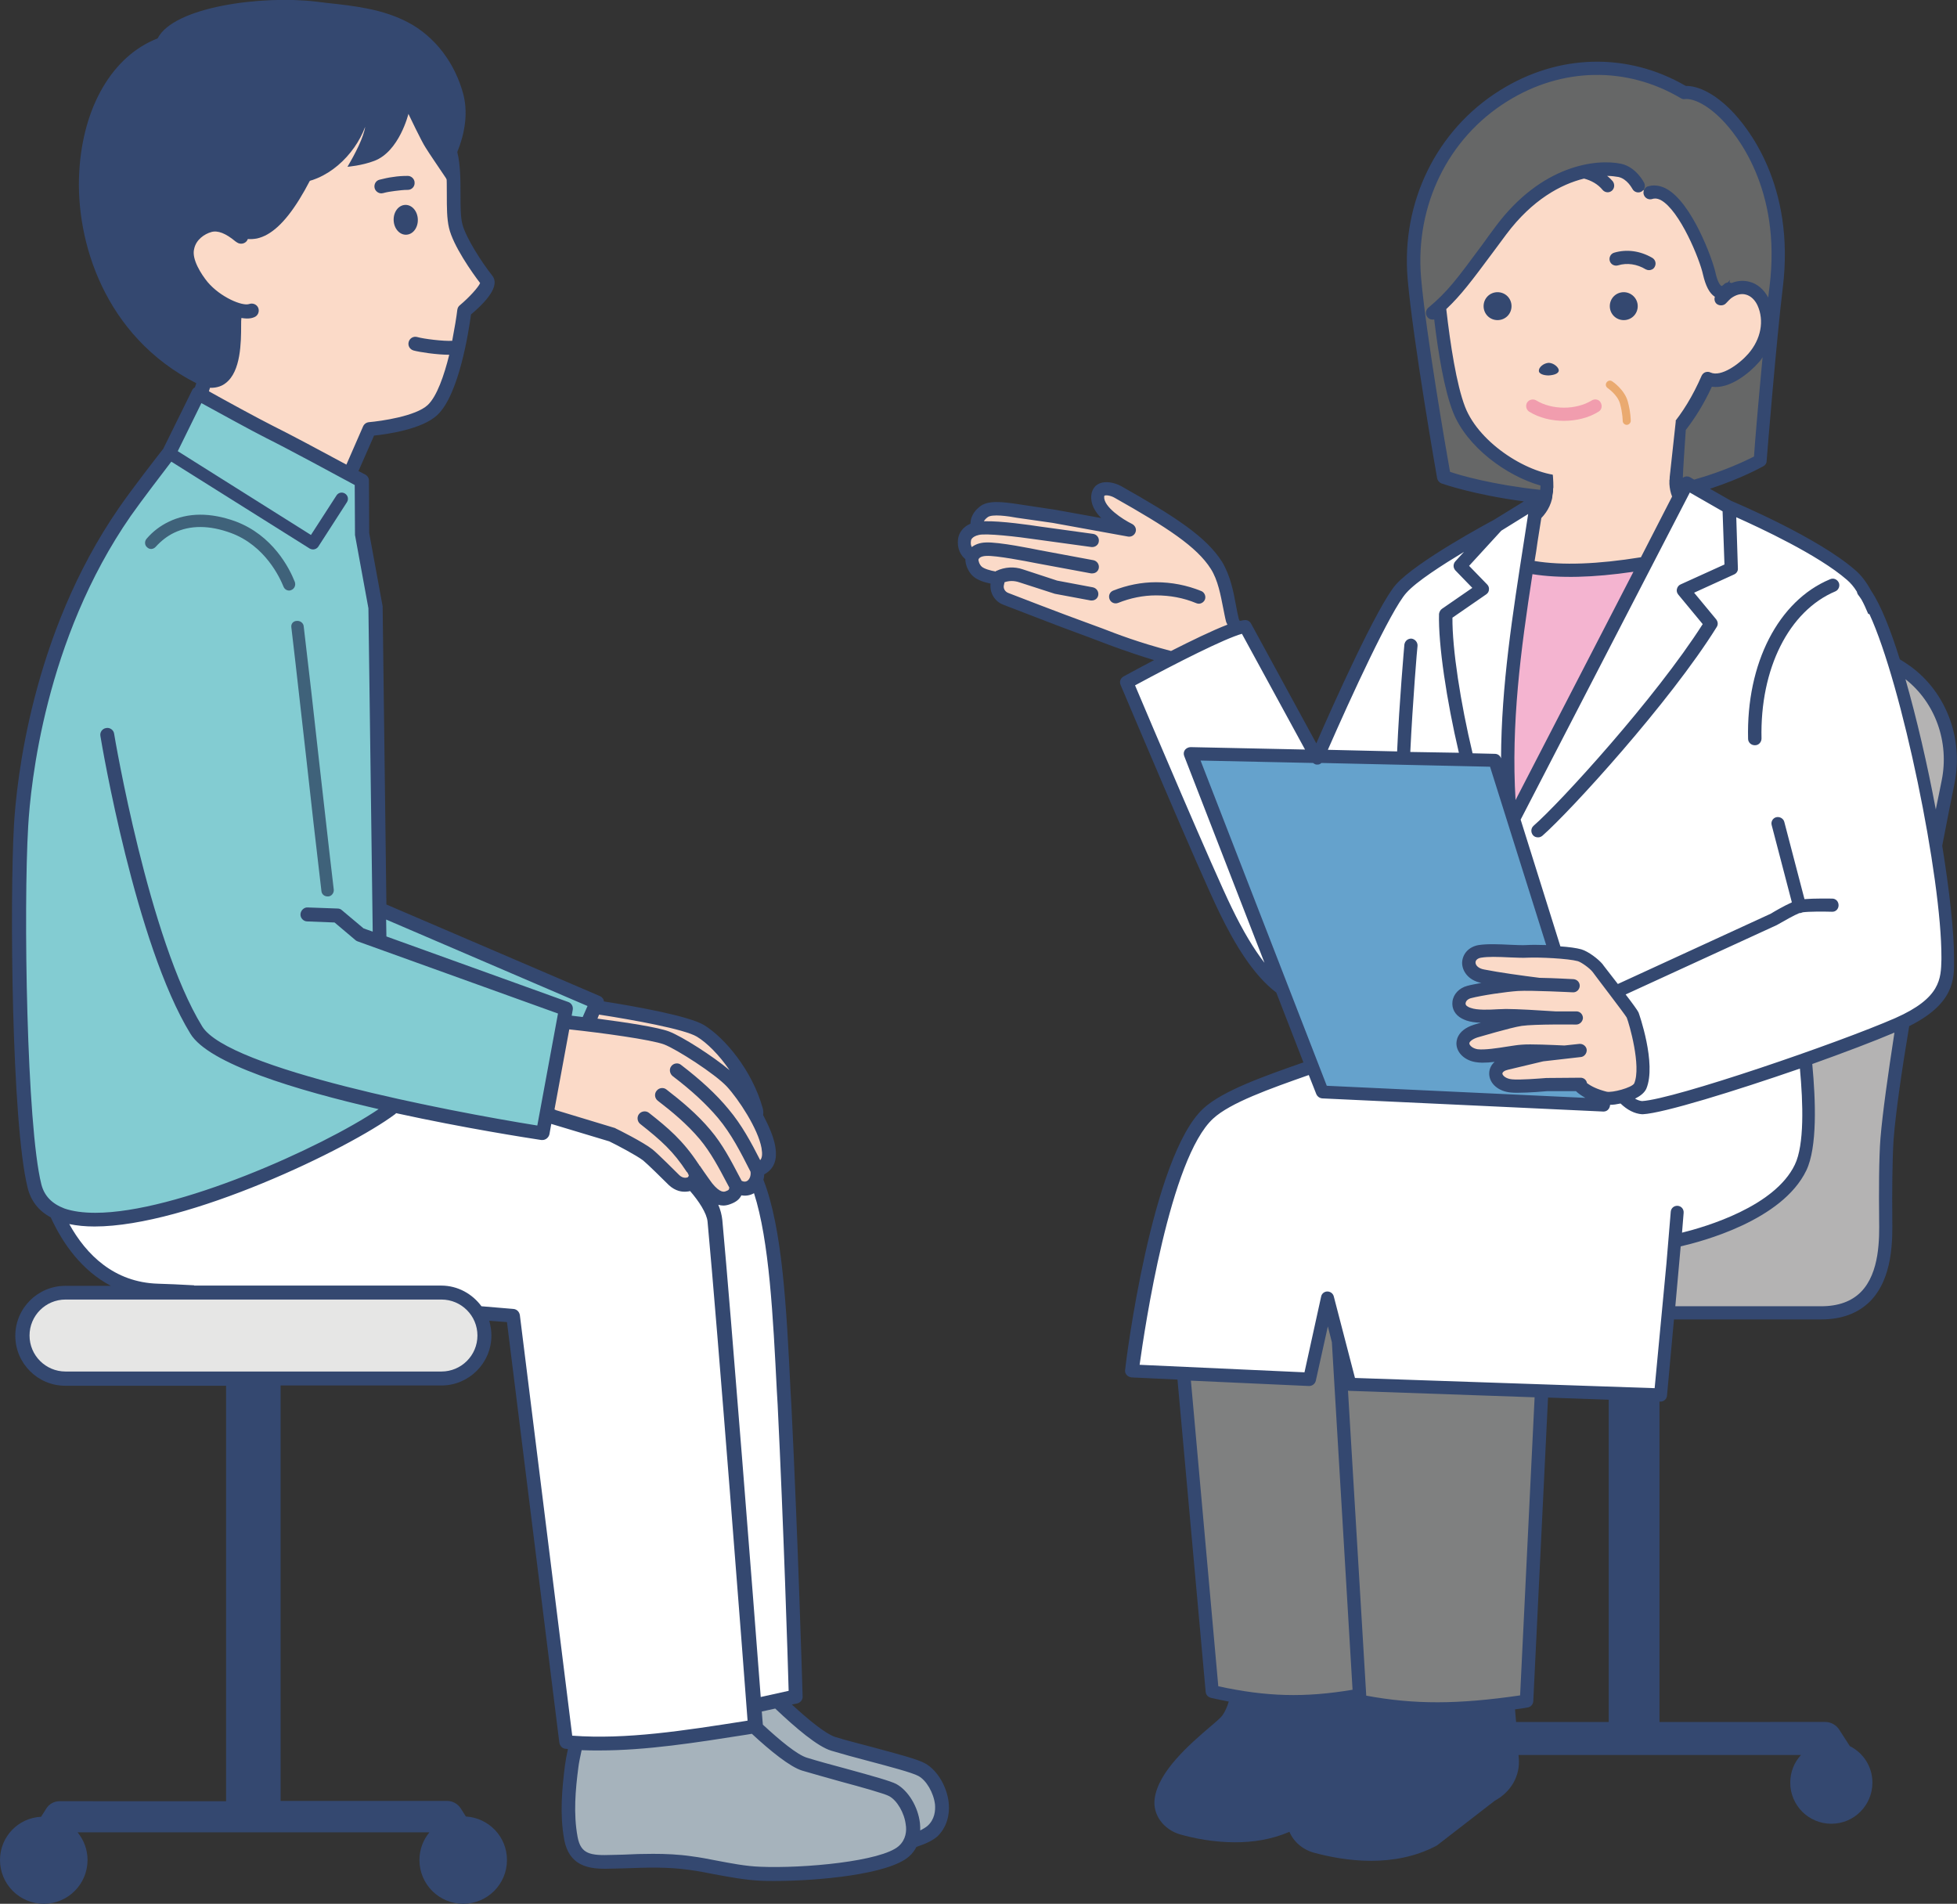 <?xml version="1.0" encoding="utf-8"?>
<!-- Generator: Adobe Illustrator 27.0.1, SVG Export Plug-In . SVG Version: 6.00 Build 0)  -->
<svg version="1.1" id="_x31_" xmlns="http://www.w3.org/2000/svg" xmlns:xlink="http://www.w3.org/1999/xlink" x="0px" y="0px"
	 viewBox="0 0 72.88 70.89" style="enable-background:new 0 0 72.88 70.89;" xml:space="preserve">
<rect x="0" y="0" width="72.88" height="70.89" fill="#333333" stroke="none"/>
<style type="text/css">
	.st0{fill:#A6B3BC;}
	.st1{fill:#FFFFFF;}
	.st2{fill:#83CCD2;}
	.st3{fill:#344870;}
	.st4{fill:#FBDAC8;}
	.st5{fill:#E6E6E5;}
	.st6{fill:#3F627A;}
	.st7{fill-rule:evenodd;clip-rule:evenodd;fill:#344870;}
	.st8{fill:#B4B3B3;}
	.st9{fill:#7F8080;}
	.st10{fill:#F4B4D0;}
	.st11{fill:#65A2CC;}
	.st12{fill:#666767;}
	.st13{fill:#F19DAE;}
	.st14{fill:#EAAA70;}
</style>
<g>
	<g>
		<g>
			<g>
				<g>
					<path class="st0" d="M34.32,65.89c-0.43-0.23-2.25-0.64-3.29-0.96c-0.48-0.15-1.32-0.88-2.08-1.61l-0.86,0.19
						c0.04,0.49,0.06,0.77,0.06,0.77c-0.01,0-0.03,0-0.04,0.01c-0.23,0.04-0.46,0.07-0.68,0.11c-0.02,0-0.04,0.01-0.07,0.01
						c-0.23,0.04-0.47,0.07-0.7,0.11c-0.02,0-0.03,0.01-0.05,0.01c-0.72,0.11-1.43,0.21-2.14,0.28c0,0-0.01,0-0.01,0
						c-0.71,0.07-1.41,0.12-2.09,0.12l0,0c-0.3,0-0.6-0.01-0.9-0.02c-0.08,0.33-0.15,0.65-0.18,0.87c-0.11,0.88-0.19,1.79-0.03,2.68
						c0.16,0.9,0.81,0.9,1.55,0.88c0.97-0.03,1.92-0.09,2.9,0.05c0.86,0.12,1.71,0.35,2.58,0.39c1.58,0.07,4.62-0.18,5.36-0.83
						c0.12-0.11,0.21-0.24,0.27-0.38c0.35-0.11,0.63-0.23,0.8-0.38C35.45,67.53,34.94,66.23,34.32,65.89z"/>
					<path class="st1" d="M28.15,64.28c0,0-0.02-0.28-0.06-0.77l0.86-0.19l0.68-0.15c0,0-0.17-5.79-0.42-10.88
						c-0.22-4.38-0.36-8.72-2.08-9.73c-1.14-0.67-4.92-0.87-4.92-0.87s-5.74-1.17-7.39-1.47c0.06,0.45,0.02,0.85-0.25,1.06
						c-2.18,1.64-9.89,5.13-12.48,3.86c0.63,1.42,1.82,2.86,3.8,2.92C8.96,48.16,19.11,49,19.11,49l1.98,15.87
						c0.13,0.01,0.25,0.02,0.38,0.03c0.3,0.02,0.6,0.02,0.9,0.02c1.83,0,3.75-0.32,5.74-0.64C28.12,64.28,28.13,64.28,28.15,64.28z"
						/>
					<g>
						<path class="st2" d="M14.12,33.84l-0.15-11.23l-0.5-2.75l-0.01-1.97c0,0-0.18-0.1-0.46-0.25c-0.79-0.42-2.37-1.27-2.97-1.57
							c-0.6-0.3-2.23-1.2-2.59-1.39c-0.04-0.02-0.07-0.04-0.07-0.04l-1.08,2.19c0,0-1.15,1.47-1.66,2.21
							c-2.61,3.77-3.68,8.46-3.86,11.69c-0.17,2.99-0.07,11.13,0.5,13.42c0.11,0.46,0.4,0.77,0.8,0.97
							c2.6,1.27,10.3-2.22,12.48-3.86c0.05-0.04,0.09-0.08,0.12-0.13c2.9,0.64,5.53,1.03,5.53,1.03l0.13-0.73l0.29-1.58l0.41,0.1
							l0.42-0.96l0.67-1.53l0.08-0.17L14.12,33.84z"/>
						<path class="st3" d="M3.55,45.43c-0.56,0-1.07-0.08-1.47-0.27c-0.43-0.21-0.7-0.54-0.82-0.99c-0.57-2.26-0.68-10.28-0.5-13.43
							c0.09-1.56,0.63-7.02,3.87-11.7c0.51-0.73,1.65-2.2,1.66-2.21l1.08-2.19c0-0.01,0.01-0.01,0.01-0.01c0.01,0,0.01,0,0.02,0
							c0,0,0.03,0.01,0.07,0.04c0.2,0.11,1.95,1.08,2.59,1.39c0.62,0.31,2.28,1.2,2.97,1.57c0.28,0.15,0.46,0.25,0.46,0.25
							c0.01,0,0.01,0.01,0.01,0.02l0.01,1.97l0.5,2.74l0.15,11.22l8.09,3.47c0.01,0,0.01,0.01,0.01,0.01s0,0.01,0,0.02l-1.17,2.66
							c0,0.01-0.02,0.02-0.03,0.01l-0.38-0.09l-0.42,2.28c0,0.01-0.01,0.02-0.02,0.02c0,0,0,0,0,0c-0.03,0-2.66-0.4-5.52-1.03
							c-0.04,0.05-0.07,0.09-0.11,0.12c-1.03,0.78-3.46,2.07-6.09,3.03C7.21,44.79,5.15,45.43,3.55,45.43z M7.4,14.69l-1.07,2.17
							c-0.01,0.02-1.16,1.48-1.66,2.22C1.44,23.74,0.9,29.19,0.81,30.75c-0.18,3.14-0.06,11.16,0.5,13.41
							c0.11,0.43,0.37,0.75,0.79,0.96c2.52,1.23,10.13-2.11,12.46-3.86c0.04-0.03,0.08-0.07,0.11-0.12
							c0.01-0.01,0.01-0.01,0.02-0.01c2.72,0.6,5.24,0.99,5.51,1.03l0.42-2.28c0-0.01,0-0.01,0.01-0.02c0.01,0,0.01-0.01,0.02,0
							l0.39,0.09l1.15-2.61l-8.08-3.47c-0.01,0-0.01-0.01-0.01-0.02l-0.15-11.23l-0.5-2.75l-0.01-1.96
							c-0.04-0.02-0.21-0.11-0.44-0.24c-0.69-0.37-2.35-1.26-2.97-1.57c-0.63-0.31-2.39-1.28-2.59-1.39
							C7.42,14.7,7.41,14.69,7.4,14.69z"/>
					</g>
					<path class="st4" d="M28.62,42.71c-0.06-0.35-0.25-0.77-0.47-1.17c0.03-0.06,0.03-0.14,0-0.24c-0.37-1.31-1.32-2.48-2.07-2.93
						c-0.57-0.34-2.79-0.71-3.93-0.89l-0.29,0.66c-0.32-0.04-0.62-0.07-0.87-0.1l-0.63,3.41c0.08,0.05,0.17,0.09,0.26,0.13
						l2.19,0.66c0,0,1,0.5,1.32,0.75c0.21,0.16,0.98,0.94,0.98,0.94c0.35,0.33,0.68,0.1,0.68,0.1c0.1-0.14,0.18-0.24,0.05-0.47
						c0.18,0.27,0.46,0.65,0.46,0.65c0.2,0.25,0.48,0.5,0.8,0.39c0.25-0.09,0.29-0.18,0.32-0.44c0.5,0.3,0.86-0.16,0.78-0.61
						C28.61,43.41,28.69,43.13,28.62,42.71z"/>
				</g>
				<g>
					<path class="st3" d="M8.72,11.76c0.21-1.04-0.24-3.53-0.25-3.53c1.49,1.5,2.9-1.27,4.18-4.82c1.06-0.67,3.43,0.28,4.07,2.17
						c0.01,0.02,0.01,0.05,0.02,0.07C16.97,5.13,17.19,4.36,17,3.6c-0.28-1.06-0.96-2.02-1.94-2.53c-1.01-0.53-2.22-0.61-3.33-0.74
						c-2.09-0.25-5.3,0.25-5.66,1.32C2.18,3,1.81,11.37,7.62,14.14C8.92,14.47,8.66,12.08,8.72,11.76z"/>
					<path class="st4" d="M18.12,10.42c-0.35-0.45-1.01-1.43-1.16-2C16.79,7.74,17,6.49,16.75,5.65c-0.01-0.02-0.01-0.05-0.02-0.07
						c-0.65-1.89-3.02-2.83-4.07-2.17c-1.28,3.55-2.69,6.32-4.18,4.82c0,0,0.02,0.1,0.05,0.27C8.31,8.39,8.05,8.31,7.8,8.39
						C7.43,8.5,7.07,8.79,6.96,9.2c-0.14,0.54,0.36,1.23,0.55,1.46c0.33,0.39,0.82,0.71,1.24,0.85c-0.01,0.09-0.02,0.17-0.03,0.25
						c-0.06,0.32,0.2,2.71-1.1,2.38l-0.17,0.55c0.35,0.2,1.99,1.1,2.59,1.39c0.6,0.3,2.18,1.15,2.97,1.57l0.73-1.68
						c0,0,1.73-0.14,2.35-0.71c0.84-0.77,1.19-3.69,1.19-3.69S18.34,10.7,18.12,10.42z"/>
				</g>
				<path class="st5" d="M16.44,51.33h-14c-0.88,0-1.6-0.72-1.6-1.6l0,0c0-0.88,0.72-1.6,1.6-1.6h14c0.88,0,1.6,0.72,1.6,1.6l0,0
					C18.04,50.61,17.32,51.33,16.44,51.33z"/>
				<g>
					<path class="st3" d="M35.33,67.12c-0.07-0.61-0.43-1.21-0.88-1.46c-0.29-0.16-1.06-0.36-1.95-0.6c-0.49-0.13-1-0.26-1.39-0.38
						c-0.35-0.11-0.98-0.62-1.62-1.21l0.2-0.04c0.12-0.03,0.21-0.14,0.2-0.26c0-0.06-0.17-5.85-0.42-10.88l-0.03-0.51
						c-0.15-3.08-0.3-6.03-1.01-7.85c0.02-0.07,0.03-0.13,0.03-0.2c0.54-0.29,0.44-0.85,0.41-1.05c-0.06-0.35-0.24-0.76-0.45-1.16
						c0.01-0.08,0.01-0.17-0.02-0.27c-0.39-1.39-1.4-2.6-2.18-3.08c-0.57-0.34-2.52-0.69-3.73-0.88c0-0.02-0.01-0.04-0.01-0.06
						c-0.03-0.06-0.08-0.12-0.14-0.14l-7.95-3.41l-0.14-11.06c0-0.01,0-0.03,0-0.04l-0.5-2.73l-0.01-1.95c0-0.1-0.05-0.18-0.14-0.23
						c-0.02-0.01-0.11-0.06-0.25-0.13l0.58-1.32c0.47-0.05,1.78-0.23,2.35-0.76c0.82-0.76,1.18-3.16,1.26-3.75
						c0.77-0.65,1.04-1.14,0.79-1.45c-0.39-0.49-0.98-1.41-1.11-1.91c-0.07-0.27-0.07-0.68-0.07-1.1c0-0.52,0-1.1-0.12-1.59
						c0.24-0.59,0.42-1.36,0.23-2.13c-0.31-1.18-1.06-2.17-2.07-2.7c-0.93-0.49-1.98-0.61-3.01-0.72c-0.14-0.02-0.28-0.03-0.41-0.05
						C9.75-0.18,6.47,0.25,5.87,1.43C4.19,2.08,3.08,3.98,2.95,6.42c-0.14,2.55,0.93,6.1,4.36,7.85l-0.05,0.15
						c-0.05,0.03-0.09,0.07-0.11,0.12l-1.07,2.17c-0.15,0.19-1.17,1.5-1.65,2.2c-3.27,4.73-3.82,10.24-3.91,11.82
						c-0.16,2.79-0.09,11.1,0.51,13.5c0.12,0.49,0.41,0.86,0.86,1.1c0.45,0.99,1.17,1.99,2.24,2.55h-1.7
						c-1.02,0-1.86,0.83-1.86,1.86c0,1.02,0.83,1.86,1.86,1.86h5.99v15.47H2.22c-0.2,0-0.39,0.1-0.5,0.28l-0.19,0.3
						C0.68,67.69,0,68.39,0,69.26c0,0.9,0.73,1.63,1.63,1.63c0.9,0,1.63-0.73,1.63-1.63c0-0.39-0.14-0.75-0.37-1.03h13.1
						c-0.23,0.28-0.37,0.64-0.37,1.03c0,0.9,0.73,1.63,1.63,1.63c0.9,0,1.63-0.73,1.63-1.63c0-0.87-0.68-1.57-1.53-1.62l-0.19-0.3
						c-0.11-0.17-0.3-0.28-0.5-0.28h-6.21V51.59h5.99c1.02,0,1.86-0.83,1.86-1.86c0-0.19-0.03-0.37-0.08-0.55
						c0.28,0.02,0.51,0.04,0.66,0.05l1.95,15.66c0.02,0.12,0.11,0.22,0.24,0.23c0.03,0,0.05,0,0.08,0.01
						c-0.05,0.23-0.09,0.44-0.11,0.6c-0.11,0.88-0.2,1.82-0.03,2.76c0.21,1.14,1.14,1.11,1.82,1.09l0,0c0.14,0,0.27-0.01,0.41-0.01
						c0.84-0.03,1.62-0.06,2.45,0.06c0.3,0.04,0.61,0.1,0.91,0.16c0.55,0.1,1.12,0.21,1.7,0.24c0.16,0.01,0.35,0.01,0.55,0.01
						c1.6,0,4.24-0.24,5-0.91c0.12-0.1,0.21-0.23,0.28-0.36c0.34-0.11,0.61-0.24,0.78-0.39C35.23,68.07,35.38,67.63,35.33,67.12z
						 M28.93,51.79l0.03,0.51c0.22,4.48,0.38,9.56,0.41,10.66l-1.04,0.23c-0.26-3.43-1.1-14.18-1.43-17.76
						c-0.02-0.19-0.07-0.38-0.15-0.57c0.06,0.02,0.12,0.03,0.19,0.03c0.08,0,0.17-0.02,0.25-0.05c0.23-0.08,0.35-0.19,0.42-0.33
						c0.17,0.03,0.33,0,0.47-0.08C28.65,46.2,28.79,49.03,28.93,51.79z M28.31,43.2c-0.33-0.65-0.69-1.32-1.18-1.9
						c-0.46-0.56-1.04-1.09-1.77-1.65c-0.11-0.09-0.28-0.06-0.36,0.05c-0.09,0.11-0.06,0.28,0.05,0.37c0.7,0.53,1.25,1.04,1.69,1.56
						c0.5,0.6,0.84,1.27,1.2,1.98l0.01,0.02c0.02,0.14-0.03,0.28-0.12,0.34c-0.06,0.04-0.13,0.04-0.21,0l-0.08-0.15
						c-0.31-0.59-0.63-1.21-1.08-1.74c-0.5-0.6-1.11-1.1-1.64-1.51c-0.11-0.09-0.28-0.07-0.37,0.05c-0.09,0.11-0.07,0.28,0.05,0.37
						c0.51,0.39,1.09,0.87,1.56,1.43c0.41,0.49,0.72,1.08,1.02,1.65l0.08,0.15c-0.01,0.09-0.03,0.1-0.14,0.14
						c-0.05,0.02-0.2,0.07-0.5-0.3c0,0-0.27-0.37-0.45-0.64c-0.01-0.01-0.02-0.02-0.03-0.03c-0.01-0.02-0.01-0.03-0.03-0.05
						c-0.58-0.88-1.13-1.34-1.84-1.9c-0.11-0.09-0.28-0.07-0.37,0.04c-0.09,0.11-0.07,0.28,0.04,0.37c0.8,0.63,1.24,1.03,1.73,1.78
						c0.01,0.01,0.02,0.02,0.03,0.03c0.01,0.01,0.01,0.03,0.02,0.04c0.03,0.05,0.03,0.08,0.03,0.08c0,0.01-0.02,0.04-0.04,0.06
						c-0.06,0.02-0.18,0.04-0.31-0.08c-0.08-0.08-0.79-0.79-1-0.96c-0.34-0.27-1.32-0.76-1.37-0.78C22.92,42.01,22.9,42,22.89,42
						l-2.18-0.66c-0.02-0.01-0.04-0.02-0.06-0.03l0.55-2.98c1.22,0.13,3.04,0.38,3.53,0.56c0.47,0.18,1.89,1.09,2.34,1.57
						c0.44,0.48,1.16,1.57,1.29,2.29C28.4,42.99,28.38,43.12,28.31,43.2z M22.31,37.78c1.29,0.2,3.17,0.54,3.64,0.82
						c0.38,0.23,0.83,0.68,1.22,1.25c-0.63-0.53-1.76-1.25-2.25-1.44c-0.42-0.16-1.6-0.34-2.67-0.48L22.31,37.78z M21.88,37.46
						l-0.18,0.41c-0.14-0.02-0.28-0.03-0.41-0.05l0.04-0.22c0.02-0.13-0.05-0.25-0.17-0.29l-6.77-2.44l-0.01-0.63L21.88,37.46z
						 M17.88,10.54c-0.06,0.15-0.4,0.53-0.76,0.83c-0.05,0.04-0.08,0.1-0.09,0.17c-0.03,0.26-0.1,0.68-0.19,1.15
						c-0.32,0.02-1.06-0.07-1.3-0.14c-0.14-0.04-0.28,0.04-0.32,0.18s0.04,0.28,0.18,0.32c0.21,0.06,0.87,0.16,1.33,0.16
						c-0.19,0.77-0.46,1.55-0.8,1.87c-0.45,0.42-1.74,0.6-2.19,0.64c-0.1,0.01-0.18,0.07-0.22,0.16l-0.62,1.42
						c-0.83-0.45-2.18-1.17-2.73-1.44c-0.52-0.26-1.84-0.98-2.39-1.29l0.04-0.13c0.27,0.01,0.47-0.08,0.59-0.18
						c0.56-0.43,0.57-1.51,0.57-2.15c0-0.1,0-0.21,0.01-0.27c0.07,0.01,0.14,0.02,0.2,0.02c0.1,0,0.19-0.01,0.28-0.05
						c0.13-0.05,0.2-0.2,0.15-0.34c-0.05-0.13-0.2-0.2-0.34-0.15c-0.25,0.09-1.07-0.25-1.55-0.82c-0.23-0.28-0.6-0.85-0.5-1.23
						C7.3,8.92,7.62,8.71,7.87,8.64c0.24-0.07,0.54,0.05,0.9,0.35C8.8,9.01,8.82,9.02,8.83,9.03C8.95,9.11,9.12,9.08,9.2,8.96
						C9.21,8.94,9.22,8.92,9.23,8.9c0.11,0.01,0.23,0,0.34-0.02c1.04-0.23,2.05-1.86,3.3-5.29c0.36-0.19,0.92-0.18,1.51,0.03
						c0.77,0.27,1.73,0.95,2.11,2.04c0.15,0.44,0.15,1.02,0.15,1.59c0,0.46,0,0.89,0.08,1.23C16.87,9.14,17.58,10.15,17.88,10.54z
						 M3.47,6.45c0.12-2.24,1.17-4.04,2.68-4.57C6.23,1.86,6.29,1.8,6.31,1.72c0.23-0.67,2.26-1.21,4.24-1.21
						c0.39,0,0.78,0.02,1.15,0.07c0.14,0.02,0.27,0.03,0.41,0.05c0.98,0.11,1.98,0.23,2.82,0.67c0.88,0.46,1.54,1.33,1.81,2.37
						c0.11,0.42,0.07,0.86-0.03,1.26c-0.53-0.93-1.42-1.53-2.17-1.79c-0.79-0.28-1.53-0.26-2.03,0.06
						c-0.05,0.03-0.09,0.08-0.11,0.13C11.98,4.5,10.69,8.1,9.46,8.37c-0.26,0.06-0.53-0.05-0.8-0.32c-0.1-0.1-0.26-0.1-0.36-0.01
						C8.27,8.06,8.25,8.09,8.24,8.12C8.06,8.09,7.89,8.09,7.73,8.14c-0.5,0.15-0.9,0.54-1.02,1c-0.17,0.69,0.42,1.47,0.61,1.69
						c0.28,0.34,0.72,0.66,1.15,0.85c0,0.01,0,0.02,0,0.03v0c-0.02,0.08-0.02,0.19-0.02,0.39c0,0.47-0.01,1.46-0.37,1.74
						c-0.06,0.05-0.16,0.1-0.37,0.05C4.37,12.29,3.34,8.88,3.47,6.45z M1.54,44.1c-0.55-2.19-0.67-10.29-0.49-13.34
						c0.09-1.54,0.62-6.94,3.82-11.55c0.4-0.57,1.19-1.6,1.51-2.02l5.16,3.24c0.04,0.02,0.08,0.03,0.12,0.03
						c0.07,0,0.15-0.04,0.19-0.1l1.07-1.66c0.07-0.11,0.04-0.25-0.07-0.32c-0.11-0.07-0.25-0.04-0.32,0.07l-0.95,1.47L6.62,16.8
						l0.88-1.79c0.55,0.3,1.89,1.04,2.43,1.31c0.69,0.34,2.73,1.44,3.28,1.74l0.01,1.81c0,0.02,0,0.03,0,0.05l0.5,2.73l0.16,12.04
						l-0.34-0.12l-0.81-0.68c-0.04-0.04-0.1-0.06-0.16-0.06l-1.11-0.04c-0.14-0.01-0.26,0.11-0.27,0.25
						c-0.01,0.14,0.11,0.27,0.25,0.27l1.02,0.04l0.77,0.65c0.02,0.02,0.05,0.04,0.08,0.05l7.47,2.69l-0.77,4.17
						C16.64,41.37,8.5,39.8,7.53,38.22C5.54,34.98,4.26,27.4,4.25,27.32c-0.02-0.14-0.16-0.24-0.3-0.21
						c-0.14,0.02-0.24,0.16-0.21,0.3c0.05,0.32,1.31,7.75,3.35,11.08c0.68,1.12,3.92,2.1,7.01,2.81c-2.15,1.45-7.54,3.86-10.55,3.86
						c-0.44,0-0.83-0.05-1.15-0.16C1.93,44.82,1.65,44.53,1.54,44.1z M16.44,51.07h-14c-0.74,0-1.34-0.6-1.34-1.34
						c0-0.74,0.6-1.34,1.34-1.34h14c0.74,0,1.34,0.6,1.34,1.34C17.78,50.47,17.18,51.07,16.44,51.07z M21.31,64.63l-1.95-15.66
						c-0.02-0.12-0.11-0.22-0.24-0.23c-0.02,0-0.47-0.04-1.19-0.1c-0.34-0.46-0.88-0.77-1.5-0.77h-9.2c0,0,0-0.01,0-0.01
						c-0.53-0.03-0.99-0.05-1.35-0.06c-1.63-0.05-2.67-1.08-3.3-2.22c0.29,0.06,0.6,0.09,0.94,0.09c3.47,0,9.48-2.9,11.19-4.18
						c0.02-0.01,0.03-0.03,0.04-0.04c2.56,0.56,4.89,0.92,5.41,1c0.01,0,0.03,0,0.04,0c0.12,0,0.23-0.09,0.26-0.21l0.07-0.39
						l2.16,0.65c0.29,0.14,1.01,0.52,1.26,0.71c0.16,0.13,0.74,0.7,0.96,0.92c0.25,0.23,0.5,0.26,0.67,0.24
						c0.04,0,0.08-0.01,0.12-0.02c0.32,0.37,0.62,0.82,0.65,1.14c0.37,3.95,1.35,16.67,1.49,18.58l-0.12,0.02
						C25.48,64.44,23.33,64.78,21.31,64.63z M33.47,68.74c-0.64,0.57-3.54,0.84-5.17,0.77c-0.54-0.02-1.09-0.13-1.62-0.23
						c-0.3-0.06-0.62-0.12-0.93-0.16c-0.48-0.07-0.96-0.09-1.43-0.09c-0.38,0-0.75,0.01-1.11,0.03c-0.14,0-0.27,0.01-0.41,0.01
						c-0.82,0.03-1.17-0.03-1.29-0.67c-0.16-0.86-0.08-1.76,0.03-2.6c0.02-0.17,0.07-0.39,0.12-0.63c0.22,0.01,0.44,0.01,0.66,0.01
						c1.76,0,3.59-0.29,5.5-0.59l0.18-0.03c0.69,0.64,1.42,1.23,1.87,1.37c0.4,0.12,0.95,0.27,1.48,0.42
						c0.71,0.19,1.6,0.44,1.76,0.53c0.3,0.16,0.57,0.63,0.62,1.06C33.77,68.17,33.74,68.5,33.47,68.74z M34.54,67.99
						c-0.07,0.06-0.16,0.11-0.27,0.17c0-0.09,0-0.18-0.01-0.27c-0.07-0.61-0.43-1.21-0.88-1.46c-0.21-0.11-0.85-0.29-1.87-0.57
						c-0.53-0.14-1.07-0.29-1.46-0.41c-0.36-0.11-0.99-0.63-1.64-1.23c-0.01-0.08-0.02-0.25-0.04-0.49l0.5-0.11
						c0.76,0.72,1.58,1.42,2.09,1.57c0.4,0.12,0.91,0.26,1.41,0.39c0.75,0.2,1.59,0.42,1.83,0.55c0.3,0.16,0.57,0.63,0.62,1.06
						C34.84,67.42,34.81,67.75,34.54,67.99z"/>
					<path class="st3" d="M15.09,7.63c-0.25,0.01-0.44,0.26-0.43,0.57c0.01,0.31,0.22,0.55,0.47,0.54c0.25-0.01,0.44-0.26,0.43-0.57
						C15.55,7.86,15.34,7.62,15.09,7.63z"/>
					<path class="st3" d="M14.27,7.19c0.14-0.04,0.29-0.06,0.44-0.08c0.16-0.02,0.32-0.04,0.48-0.04c0.14,0,0.26-0.12,0.25-0.27
						c0-0.14-0.13-0.26-0.27-0.25C15,6.55,14.82,6.56,14.64,6.59c-0.17,0.02-0.34,0.06-0.5,0.1C14,6.72,13.92,6.86,13.95,7
						c0.03,0.12,0.14,0.2,0.25,0.2C14.23,7.2,14.25,7.19,14.27,7.19z"/>
					<path class="st6" d="M5.8,20.36c0.2-0.22,0.43-0.4,0.68-0.52c0.6-0.29,1.32-0.29,2.13,0.01c1.26,0.47,1.81,1.65,1.95,2
						c0.04,0.09,0.12,0.14,0.21,0.14c0.03,0,0.06-0.01,0.08-0.02c0.12-0.05,0.17-0.18,0.13-0.3c-0.2-0.51-0.82-1.74-2.22-2.26
						C7.84,19.08,7,19.08,6.28,19.43c-0.31,0.15-0.59,0.36-0.82,0.63c-0.08,0.09-0.08,0.24,0.02,0.32
						C5.57,20.47,5.71,20.46,5.8,20.36z"/>
					<path class="st6" d="M10.85,23.36c0.21,1.77,0.38,3.36,0.56,4.91c0.17,1.54,0.35,3.14,0.56,4.91c0.01,0.12,0.11,0.2,0.23,0.2
						c0.01,0,0.02,0,0.03,0c0.12-0.01,0.21-0.13,0.2-0.25c-0.21-1.76-0.38-3.36-0.56-4.9c-0.17-1.55-0.35-3.14-0.56-4.91
						c-0.01-0.12-0.13-0.21-0.25-0.2C10.92,23.12,10.83,23.23,10.85,23.36z"/>
				</g>
			</g>
			<path class="st7" d="M17.03,7.37c0.01,0.15-0.24-4.55-1.56-5.13c-1.3-0.56-5.32,0.16-6.32,1.01C8.16,4.1,8,5.34,8.07,6.02
				c0.07,0.67,1.11,2.66,1.11,2.66c0.05-0.14-0.03-0.7,0.03-0.92C9.44,6.95,9.54,6.38,9.7,5.91c-0.06,0.33-0.16,1.2-0.22,1.53
				c0.9-0.42,1.63-1.18,1.99-2.06c-0.16,0.48-0.32,0.96-0.49,1.44c1.18-0.03,2.23-1.04,2.62-2.1c-0.06,0.4-0.37,1-0.66,1.49
				c0,0,0.53-0.04,1-0.22c0.93-0.35,1.27-1.75,1.27-1.75s0.49,1.03,0.63,1.24C16.14,5.97,17.04,7.21,17.03,7.37z"/>
		</g>
		<g>
			<g>
				<g>
					<path class="st8" d="M70.27,42.4c0.24-3.04,1.75-10.68,2.28-13.29c0.31-1.54-0.27-3.15-1.54-4.09
						c-0.33-0.25-0.66-0.41-0.92-0.47c-1.47-0.34-3.8,0.33-3.91,1.2l-2.1,17.9c-0.04,0.34,0.03,0.66,0.17,0.95h-3.68
						c-1.12,0-2.03,0.82-2.03,1.82c0,1,0.42,2.48,1.54,2.48h7.73c2.54,0,2.41-2.61,2.4-3.59C70.21,44.57,70.22,43.12,70.27,42.4z"/>
					<path class="st9" d="M49.43,48.34l-0.67,3.02l-4.68-0.21l1.06,11.83c0.27,0.06,0.54,0.11,0.8,0.16
						c1.61,0.29,2.98,0.28,4.69-0.02l0.01,0.23c0.22,0.04,0.43,0.08,0.64,0.11c1.64,0.25,3.14,0.21,4.99-0.03
						c0.19-0.02,0.38-0.05,0.58-0.08l0.56-11.55l-7.14-0.25L49.43,48.34z"/>
					<path class="st10" d="M56.87,21.1c-0.51,3.24-0.93,6.32-0.61,9.57l5.01-9.69C59.54,21.26,58.04,21.32,56.87,21.1z"/>
					<path class="st1" d="M72.53,35.66c0.01-3.08-1.71-11.45-3.03-13.48c-0.18-0.32-0.37-0.58-0.58-0.76
						c-1.4-1.22-4.56-2.53-4.56-2.53l-1.55-0.89l-0.27,0.52l-1.28,2.47l-5.01,9.69c-0.32-3.25,0.1-6.33,0.61-9.57
						c0.1-0.63,0.2-1.27,0.3-1.91c0.03-0.18,0.06-0.36,0.08-0.54l-1.49,0.92c0,0-2.81,1.51-3.58,2.35c-0.8,0.88-3.13,6.31-3.13,6.31
						l-2.67-4.9c-0.08,0.01-0.19,0.04-0.33,0.08c-0.56,0.19-1.54,0.66-2.42,1.11c-0.74,0.38-1.4,0.74-1.68,0.89
						c0,0,2.92,6.93,3.69,8.49c1.23,2.5,2.43,3.73,4.02,3.32c0.96-0.25,2.78-1.68,2.78-1.68s0.25,1.23,0.23,2.02
						c-0.02,1.49-6.1,2.45-7.68,3.91c-1.89,1.73-2.85,9.59-2.85,9.59l1.93,0.09l4.68,0.21l0.67-3.02l0.84,3.21l7.14,0.25l4.43,0.15
						l0.52-5.74c0,0,3.72-0.72,4.69-2.74c0.41-0.85,0.32-2.65,0.18-4.01c1.38-0.49,2.67-0.98,3.45-1.32
						C72.59,37.3,72.53,36.42,72.53,35.66z"/>
					<polygon class="st11" points="59.7,41.15 49.24,40.66 44.34,28.07 55.67,28.31 					"/>
					<path class="st4" d="M60.8,37.8c-0.06-0.13-1.22-1.64-1.32-1.75c-0.14-0.16-0.47-0.41-0.67-0.47c-0.4-0.12-1.53-0.16-1.94-0.14
						c-0.44,0.02-1.29-0.08-1.76,0c-0.57,0.1-0.56,0.79,0.1,0.92c0.56,0.11,1.45,0.23,2.09,0.32c-0.32-0.01-0.61-0.01-0.79,0
						c-0.46,0.03-1.37,0.16-1.81,0.28c-0.41,0.11-0.51,0.58-0.16,0.77c0.04,0.02,0.09,0.04,0.14,0.06c0.37,0.13,1.04,0.05,1.39,0.05
						c0.39,0,1.25,0.05,1.84,0.09c-0.47,0-1.02,0.02-1.28,0.06c-0.43,0.06-1.69,0.44-1.69,0.44c-0.77,0.25-0.5,0.84,0.04,0.92
						c0.44,0.06,1.27-0.13,1.69-0.17c0.33-0.03,1.14,0.01,1.59,0.03l-0.83,0.09l-1.32,0.31c-0.65,0.15-0.47,0.79,0.17,0.85
						c0.37,0.04,1.33-0.05,1.33-0.05l1.18,0c0.18,0.2,0.47,0.38,0.98,0.51c0.25,0.07,1.18-0.14,1.32-0.45
						C61.41,39.67,60.86,37.94,60.8,37.8z"/>
					<path class="st4" d="M45.9,23.1c-0.14-0.51-0.19-1.4-0.6-2.04c-0.53-0.85-1.59-1.56-3.67-2.74c-0.25-0.14-0.71-0.21-0.74,0.16
						c-0.06,0.67,1.18,1.26,1.18,1.26l-2.81-0.51l-1.34-0.2c-0.62-0.1-1.07-0.14-1.29,0.04c-0.14,0.12-0.31,0.28-0.24,0.61
						c-0.33,0.08-0.46,0.27-0.48,0.42c-0.07,0.48,0.3,0.61,0.3,0.61c-0.08,0.14,0.01,0.42,0.17,0.57c0.22,0.2,0.79,0.26,0.79,0.26
						l-0.04,0.16c-0.07,0.25,0.07,0.51,0.31,0.61c0,0,2.2,0.85,2.94,1.12c0.68,0.24,1.52,0.63,3.25,1.11
						c0.88-0.45,1.85-0.93,2.42-1.11C45.97,23.24,45.91,23.13,45.9,23.1z"/>
				</g>
				<g>
					<path class="st12" d="M62.73,3.45c-4.62-2.75-10.54,1.13-10.05,6.89c0.2,2.33,1.1,7.41,1.1,7.41s2.2,0.8,5.66,0.86
						c3.46,0.06,6.12-1.47,6.12-1.47s0.38-4.64,0.6-6.45C66.73,6.1,63.91,3.31,62.73,3.45z"/>
					<path class="st4" d="M65.68,11.27c-0.24-0.52-0.79-0.77-1.35-0.36c-0.07,0.05-0.15,0.13-0.23,0.22
						c0.01-0.12,0.03-0.23,0.04-0.35c-0.14,0.13-0.31,0.27-0.48-0.49c-0.15-0.68-1.22-3.36-2.21-3L61,6.92c0,0-0.23-0.47-0.68-0.57
						c-0.95-0.21-2.86,0.14-4.41,2.23c-1.31,1.76-1.8,2.59-2.3,2.84c0.15,1.35,0.39,2.95,0.73,3.83c0.5,1.28,2.04,2.36,3.29,2.65
						c-0.01,0.19-0.02,0.33-0.03,0.39c-0.03,0.39-0.2,0.68-0.43,0.91c-0.1,0.64-0.2,1.28-0.3,1.91c1.18,0.23,2.67,0.17,4.4-0.12
						l1.28-2.47c-0.07-0.15-0.12-0.32-0.13-0.5c-0.01-0.18,0.05-1.2,0.12-2.1c0.39-0.49,0.76-1.08,1.07-1.81
						c0.56,0.26,1.37-0.39,1.7-0.76C65.82,12.75,65.99,11.96,65.68,11.27z"/>
				</g>
				<g>
					<path class="st3" d="M71.16,24.82c-0.14-0.1-0.28-0.19-0.41-0.27c-0.35-1.12-0.71-2.02-1.06-2.54
						c-0.18-0.33-0.38-0.6-0.61-0.79c-1.38-1.2-4.35-2.46-4.61-2.57l-0.79-0.45c1.19-0.39,1.93-0.81,1.99-0.84
						c0.07-0.04,0.12-0.11,0.12-0.19c0-0.05,0.38-4.66,0.6-6.44c0.48-3.86-1.35-6.04-1.92-6.62c-0.58-0.59-1.2-0.92-1.69-0.91
						c-2.17-1.26-4.75-1.2-6.93,0.17c-2.35,1.47-3.67,4.15-3.43,7c0.2,2.32,1.09,7.39,1.1,7.44c0.02,0.09,0.08,0.16,0.16,0.19
						c0.06,0.02,1.19,0.42,3.07,0.67l-1.12,0.69c-0.19,0.1-2.87,1.54-3.64,2.4c-0.68,0.76-2.39,4.58-2.97,5.92l-2.43-4.46
						c-0.05-0.09-0.14-0.14-0.24-0.13c-0.05,0-0.11,0.02-0.18,0.03c-0.02-0.04-0.04-0.07-0.04-0.09c-0.03-0.13-0.07-0.3-0.1-0.48
						c-0.09-0.5-0.21-1.12-0.52-1.63c-0.58-0.92-1.72-1.67-3.76-2.82c-0.24-0.13-0.59-0.21-0.84-0.08
						c-0.16,0.08-0.25,0.24-0.27,0.43c-0.03,0.32,0.14,0.61,0.37,0.84l-1.72-0.31l-1.33-0.2c-0.65-0.1-1.18-0.16-1.48,0.09
						c-0.1,0.08-0.33,0.28-0.34,0.63c-0.3,0.13-0.43,0.36-0.46,0.56c-0.05,0.38,0.11,0.63,0.27,0.76c0,0.23,0.12,0.48,0.28,0.63
						c0.16,0.15,0.44,0.24,0.66,0.28c-0.04,0.34,0.15,0.67,0.48,0.79c0.09,0.03,2.21,0.86,2.94,1.12c0.17,0.06,0.35,0.13,0.56,0.21
						c0.5,0.19,1.15,0.44,2.11,0.73c-0.44,0.23-0.85,0.45-1.14,0.61c-0.11,0.06-0.16,0.19-0.11,0.31c0.12,0.28,2.93,6.95,3.69,8.5
						c0.54,1.11,1.23,2.29,2.11,2.96l1.01,2.6c-1.49,0.52-3.01,1.06-3.72,1.71c-1.93,1.77-2.89,9.41-2.92,9.74
						c-0.01,0.07,0.01,0.14,0.06,0.19c0.04,0.05,0.11,0.08,0.18,0.09l1.71,0.08L44.9,63c0.01,0.11,0.09,0.19,0.19,0.22
						c0.23,0.05,0.45,0.1,0.67,0.14c-0.06,0.2-0.14,0.38-0.24,0.52c-0.06,0.08-0.25,0.25-0.48,0.44c-0.71,0.61-1.91,1.64-2.04,2.66
						c-0.08,0.59,0.33,1.15,0.96,1.33c0.5,0.14,1.23,0.29,2.04,0.29c0.65,0,1.35-0.1,2.02-0.39c0.15,0.36,0.48,0.66,0.92,0.78
						c0.52,0.14,1.28,0.3,2.12,0.3c0.78,0,1.64-0.14,2.43-0.56c0.01,0,0.01-0.01,0.02-0.01l2.16-1.67c0.61-0.33,0.95-0.94,0.89-1.59
						l-0.01-0.11h10.52c-0.25,0.27-0.4,0.63-0.4,1.03c0,0.85,0.69,1.53,1.53,1.53c0.85,0,1.53-0.69,1.53-1.53
						c0-0.6-0.34-1.11-0.84-1.36l-0.4-0.62c-0.11-0.17-0.31-0.28-0.51-0.28H61.8V52.19l0.03,0c0,0,0.01,0,0.01,0
						c0.13,0,0.23-0.1,0.24-0.22l0.26-2.84h5.48c0.77,0,1.38-0.23,1.83-0.68c0.85-0.87,0.83-2.3,0.82-3.07l0-0.1
						c-0.01-0.74,0-2.17,0.05-2.87c0.08-1,0.3-2.53,0.58-4.2c1.68-0.84,1.68-1.75,1.67-2.48v-0.07c0-0.97-0.17-2.49-0.44-4.17
						c0.19-0.98,0.35-1.8,0.46-2.33C73.12,27.49,72.48,25.79,71.16,24.82z M60.58,37.89c0.09,0.22,0.55,1.81,0.28,2.45
						c-0.08,0.16-0.83,0.36-1.03,0.31c-0.35-0.09-0.57-0.2-0.73-0.32c-0.02-0.12-0.12-0.2-0.24-0.2c0,0,0,0,0,0l-1.25,0.01
						c-0.01,0-0.01,0-0.02,0c-0.26,0.02-1,0.08-1.28,0.05c-0.23-0.02-0.35-0.14-0.36-0.21c0-0.06,0.08-0.12,0.22-0.15l1.3-0.31
						l1.4-0.16c0.13-0.01,0.23-0.14,0.22-0.27c-0.01-0.13-0.14-0.23-0.27-0.22l-0.56,0.06c-0.46-0.02-1.26-0.06-1.6-0.03
						c-0.15,0.01-0.33,0.04-0.53,0.07c-0.37,0.06-0.84,0.13-1.1,0.1c-0.19-0.03-0.3-0.14-0.31-0.21c-0.01-0.06,0.09-0.16,0.3-0.23
						c0.01,0,1.24-0.37,1.65-0.43c0.49-0.07,2.01-0.05,2.03-0.05h0c0.13,0,0.24-0.11,0.25-0.24c0-0.14-0.11-0.25-0.24-0.25
						c-0.03,0-0.37,0-0.78,0c-0.59-0.04-1.46-0.09-1.85-0.09c-0.08,0-0.18,0.01-0.29,0.01c-0.33,0.02-0.78,0.04-1.02-0.05
						c-0.04-0.01-0.08-0.03-0.11-0.05c-0.06-0.03-0.09-0.08-0.08-0.13c0.01-0.06,0.06-0.14,0.19-0.18c0.42-0.11,1.32-0.24,1.76-0.27
						c0.5-0.03,2.03,0.05,2.04,0.05c0.14,0.01,0.25-0.1,0.26-0.23c0.01-0.14-0.1-0.25-0.23-0.26c-0.04,0-0.68-0.04-1.27-0.05
						c-0.64-0.08-1.51-0.2-2.06-0.31c-0.22-0.04-0.32-0.16-0.32-0.26c0-0.09,0.08-0.16,0.21-0.18c0.12-0.02,0.28-0.03,0.45-0.03
						c0.2,0,0.42,0.01,0.63,0.02c0.25,0.01,0.48,0.02,0.65,0.01c0.43-0.02,1.51,0.03,1.87,0.13c0.13,0.04,0.43,0.25,0.55,0.4
						C59.4,36.32,60.5,37.75,60.58,37.89z M56.86,35.19c-0.16,0.01-0.38,0-0.61-0.01c-0.41-0.02-0.86-0.04-1.18,0.01
						c-0.37,0.06-0.61,0.33-0.62,0.66c0,0.3,0.22,0.65,0.71,0.75c0,0,0.01,0,0.01,0c-0.2,0.04-0.39,0.07-0.53,0.11
						c-0.3,0.08-0.52,0.31-0.55,0.59c-0.03,0.26,0.1,0.49,0.34,0.62c0.05,0.03,0.11,0.05,0.18,0.08c0.15,0.05,0.34,0.08,0.54,0.08
						c-0.15,0.04-0.26,0.08-0.27,0.08c-0.64,0.21-0.65,0.62-0.64,0.74c0.03,0.33,0.33,0.59,0.72,0.65c0.07,0.01,0.15,0.02,0.24,0.02
						c0.14,0,0.3-0.01,0.46-0.03c-0.16,0.14-0.21,0.32-0.2,0.47c0.02,0.35,0.35,0.63,0.8,0.67c0.07,0.01,0.16,0.01,0.26,0.01
						c0.42,0,1.01-0.05,1.1-0.06l1.07,0c0.09,0.09,0.21,0.17,0.35,0.25l-9.63-0.45l-4.7-12.11l4.19,0.09
						c0.05,0.04,0.11,0.07,0.17,0.06c0.05,0,0.1-0.02,0.14-0.06l6.28,0.14l2.09,6.64C57.28,35.18,57.01,35.18,56.86,35.19z
						 M55.9,28.24c-0.03-0.1-0.12-0.17-0.23-0.17l-0.83-0.02c-0.45-1.88-0.76-3.89-0.75-5.05l1.26-0.87c0.06-0.04,0.1-0.11,0.1-0.18
						c0.01-0.07-0.02-0.14-0.07-0.19l-0.67-0.69l1.2-1.31l1-0.62c-0.05,0.32-0.1,0.65-0.15,0.97C56.33,22.87,55.91,25.52,55.9,28.24
						L55.9,28.24z M57.07,21.38c1.01,0.16,2.26,0.13,3.76-0.09l-4.39,8.5C56.27,26.96,56.63,24.22,57.07,21.38z M61.11,20.75
						c-1.61,0.26-2.93,0.31-3.96,0.14c0.04-0.24,0.08-0.48,0.11-0.72c0.05-0.29,0.09-0.59,0.14-0.88c0.24-0.25,0.42-0.58,0.44-1.01
						c0-0.02,0-0.06,0.01-0.11c0.11,0.02,0.22,0.03,0.33,0.03c0.04,0,0.08,0,0.11,0c1.2,0,2.68-0.33,3.95-1.6
						c-0.04,0.67-0.08,1.27-0.07,1.42c0.01,0.16,0.04,0.32,0.1,0.47L61.11,20.75z M63.09,17.86l-0.15-0.09
						c-0.06-0.03-0.13-0.04-0.19-0.02c-0.03,0.01-0.05,0.02-0.08,0.04c0.01-0.35,0.06-1.04,0.11-1.78c0.35-0.45,0.68-0.98,0.97-1.61
						c0.66,0.1,1.41-0.52,1.74-0.9c0.06-0.06,0.11-0.13,0.15-0.2c-0.15,1.58-0.29,3.22-0.32,3.7
						C65.04,17.14,64.23,17.54,63.09,17.86z M52.92,10.32c-0.22-2.66,1-5.17,3.2-6.54c2.04-1.28,4.46-1.32,6.48-0.12
						c0.05,0.03,0.1,0.04,0.15,0.03c0.26-0.03,0.77,0.15,1.37,0.76c0.53,0.54,2.23,2.57,1.78,6.21c-0.02,0.13-0.03,0.27-0.05,0.42
						c-0.16-0.3-0.41-0.52-0.71-0.59c-0.16-0.04-0.39-0.06-0.66,0.05c-0.02-0.01-0.05-0.02-0.07-0.02c0-0.03,0.01-0.07,0.01-0.1
						c-0.02,0.04-0.05,0.07-0.08,0.1c-0.06,0.01-0.11,0.03-0.15,0.08c-0.03,0.03-0.07,0.05-0.08,0.05c0,0-0.13-0.05-0.23-0.52
						c-0.11-0.49-0.87-2.58-1.82-3.1c-0.24-0.13-0.49-0.16-0.72-0.08C61.24,7,61.17,7.14,61.22,7.26c0.05,0.13,0.19,0.19,0.31,0.15
						c0.06-0.02,0.16-0.04,0.32,0.04c0.71,0.39,1.45,2.21,1.57,2.77c0.1,0.43,0.24,0.7,0.44,0.83c0,0.02,0,0.03-0.01,0.05
						c-0.01,0.11,0.04,0.21,0.14,0.25c0.1,0.04,0.22,0.02,0.29-0.06c0.09-0.1,0.15-0.15,0.18-0.18c0.19-0.14,0.38-0.19,0.56-0.14
						c0.18,0.05,0.33,0.19,0.43,0.4c0.26,0.57,0.13,1.26-0.34,1.8c-0.34,0.39-1.02,0.88-1.41,0.7c-0.06-0.03-0.13-0.03-0.19-0.01
						c-0.06,0.02-0.11,0.07-0.14,0.13c-1.33,3.06-3.48,3.72-5.09,3.72c-0.03,0-0.07,0-0.1,0c-1.2-0.02-3.08-1.17-3.62-2.56
						c-0.32-0.83-0.55-2.33-0.7-3.64c0.55-0.52,0.94-1.04,1.75-2.13c0.15-0.2,0.31-0.42,0.49-0.66c0.96-1.28,2.03-1.86,2.89-2.07
						c0.27,0.07,0.52,0.21,0.69,0.42c0.05,0.06,0.12,0.09,0.19,0.09c0.06,0,0.11-0.02,0.16-0.06c0.1-0.09,0.11-0.24,0.03-0.35
						c-0.06-0.07-0.13-0.14-0.21-0.2c0.16,0,0.3,0.02,0.42,0.04c0.33,0.07,0.51,0.43,0.52,0.44c0.06,0.12,0.21,0.17,0.33,0.11
						c0.12-0.06,0.17-0.21,0.11-0.33c-0.01-0.02-0.29-0.58-0.85-0.71C59.43,5.9,57.4,6.15,55.7,8.43c-0.18,0.24-0.34,0.46-0.49,0.67
						c-0.97,1.31-1.29,1.75-2.02,2.36c-0.1,0.09-0.12,0.24-0.03,0.35c0.05,0.06,0.12,0.09,0.19,0.09c0.02,0,0.04,0,0.06-0.01
						c0.15,1.26,0.38,2.64,0.7,3.45c0.51,1.3,1.99,2.38,3.26,2.74c0,0.07-0.01,0.12-0.01,0.16c-1.77-0.19-2.98-0.54-3.36-0.67
						C53.85,16.73,53.1,12.4,52.92,10.32z M52.37,22.08c0.38-0.43,1.34-1.04,2.15-1.53l-0.32,0.35c-0.09,0.1-0.09,0.24,0,0.34
						l0.63,0.65l-1.13,0.78c-0.06,0.04-0.1,0.12-0.11,0.19c-0.03,1.14,0.28,3.21,0.74,5.17L52.52,28c0.09-1.86,0.26-3.92,0.27-3.95
						c0.01-0.13-0.09-0.25-0.22-0.27c-0.14-0.01-0.25,0.09-0.27,0.22c-0.01,0.13-0.19,2.14-0.27,3.98l-2.58-0.06
						C50.3,25.98,51.8,22.71,52.37,22.08z M41.05,23.4c-0.21-0.08-0.4-0.15-0.57-0.21c-0.73-0.26-2.91-1.1-2.93-1.11
						c-0.13-0.05-0.2-0.18-0.16-0.31l0.02-0.09c0.17-0.06,0.36-0.06,0.54,0l1.3,0.42c0.01,0,0.02,0.01,0.03,0.01l1.34,0.25
						c0.01,0,0.03,0,0.04,0c0.12,0,0.22-0.08,0.24-0.2c0.02-0.13-0.06-0.26-0.2-0.29l-1.33-0.25l-1.28-0.42
						c-0.32-0.11-0.67-0.09-0.99,0.06l0,0c-0.01,0-0.02,0.01-0.02,0.02c-0.19-0.03-0.43-0.1-0.52-0.18
						c-0.09-0.08-0.13-0.23-0.12-0.27c0,0,0,0,0,0c0.01-0.03,0.06-0.12,0.29-0.13c0.35-0.02,1.45,0.19,1.85,0.27l2.05,0.38
						c0.02,0,0.03,0,0.05,0c0.12,0,0.22-0.08,0.24-0.2c0.02-0.13-0.06-0.26-0.2-0.29l-2.04-0.38c-0.15-0.03-1.5-0.31-1.98-0.28
						c-0.23,0.01-0.39,0.08-0.51,0.17c-0.03-0.05-0.05-0.13-0.03-0.24c0-0.02,0.03-0.15,0.29-0.21c0,0,0,0,0,0c0,0,0,0,0,0
						c0.26-0.07,1.42,0.06,2.16,0.17l2.04,0.28c0.01,0,0.02,0,0.03,0c0.12,0,0.23-0.09,0.24-0.21c0.02-0.13-0.07-0.26-0.21-0.28
						l-2.03-0.28c-0.26-0.04-1.4-0.21-2.04-0.19c0.03-0.05,0.07-0.1,0.14-0.15c0.16-0.13,0.77-0.04,1.09,0.02l1.33,0.19l2.81,0.51
						c0.12,0.02,0.24-0.05,0.28-0.17c0.04-0.12-0.02-0.24-0.13-0.3c-0.35-0.17-1.07-0.64-1.04-1.02c0-0.02,0.01-0.03,0.01-0.03
						c0.03-0.03,0.21-0.02,0.37,0.07c1.97,1.11,3.07,1.83,3.59,2.65c0.27,0.42,0.37,1,0.46,1.45c0.04,0.19,0.07,0.37,0.11,0.52
						c0.01,0.02,0.02,0.06,0.05,0.11c-0.57,0.22-1.35,0.6-2.1,0.98C42.39,23.92,41.62,23.62,41.05,23.4z M45.87,33.8
						c-0.68-1.39-3.11-7.12-3.6-8.28c1.61-0.87,3.34-1.74,3.98-1.92l2.35,4.31l-4.26-0.09c-0.08,0-0.16,0.04-0.21,0.1
						c-0.05,0.07-0.06,0.15-0.03,0.23l2.99,7.7C46.7,35.35,46.29,34.67,45.87,33.8z M44.35,51.41l4.4,0.2
						c0.12,0,0.22-0.08,0.25-0.19l0.45-2.03l0.15,0.59l0.77,12.94c-1.79,0.3-3.2,0.26-5-0.13L44.35,51.41z M50.88,63.14L50.2,51.78
						c0.02,0.01,0.04,0.01,0.06,0.01l6.89,0.24l-0.54,11.1C54.27,63.47,52.67,63.47,50.88,63.14z M59.91,64.12h-3.45l-0.04-0.47
						c0.15-0.02,0.31-0.04,0.47-0.07c0.12-0.02,0.2-0.11,0.21-0.23l0.55-11.31l2.26,0.08V64.12z M61.62,51.69l-11.16-0.38
						l-0.79-3.04c-0.03-0.11-0.13-0.18-0.24-0.18c-0.11,0-0.21,0.08-0.23,0.19l-0.62,2.82l-6.14-0.28c0.19-1.37,1.13-7.7,2.74-9.17
						c0.64-0.59,2.11-1.11,3.56-1.62l0.28,0.71c0.04,0.09,0.12,0.15,0.22,0.16l10.47,0.49c0,0,0.01,0,0.01,0
						c0.08,0,0.15-0.04,0.19-0.1c0.03-0.04,0.05-0.1,0.05-0.15c0.12,0,0.25-0.02,0.39-0.05c0.25,0.24,0.52,0.38,0.8,0.4
						c0.01,0,0.01,0,0.02,0c0,0,0.01,0,0.01,0c0.77-0.04,3.42-0.86,5.85-1.7c0.12,1.29,0.17,2.84-0.19,3.58
						c-0.75,1.56-3.31,2.31-4.2,2.53l0.06-0.74c0.01-0.14-0.09-0.25-0.22-0.26c-0.14-0.01-0.25,0.09-0.26,0.22l-0.16,1.92
						c0,0,0,0,0,0L61.62,51.69z M70.03,42.38c-0.06,0.72-0.06,2.17-0.05,2.92l0,0.1c0.01,0.7,0.03,1.99-0.68,2.71
						c-0.35,0.35-0.84,0.53-1.48,0.53h-5.43l0.2-2.23c0.78-0.18,3.78-0.96,4.68-2.83c0.41-0.86,0.35-2.58,0.22-3.96
						c1.2-0.43,2.31-0.85,3.06-1.17C70.31,40.02,70.11,41.42,70.03,42.38z M70.58,37.91c-2.1,0.92-8.22,3.02-9.43,3.09
						c-0.09-0.01-0.17-0.04-0.26-0.09c0.2-0.1,0.35-0.22,0.42-0.37c0.39-0.93-0.28-2.82-0.29-2.84c-0.03-0.07-0.24-0.36-0.48-0.67
						l5.62-2.58c0.01,0,0.02-0.01,0.02-0.01c0.26-0.15,0.65-0.37,0.83-0.44c0,0,0,0,0.01,0c0.02,0,0.04,0,0.06-0.01
						c0.02-0.01,0.04-0.01,0.06-0.02c0.23-0.03,0.76-0.03,1.08-0.02c0.14,0.01,0.25-0.1,0.25-0.24c0-0.14-0.1-0.25-0.24-0.25
						c-0.13,0-0.66-0.01-1.03,0.02l-0.75-2.87c-0.03-0.13-0.17-0.21-0.3-0.18c-0.13,0.03-0.21,0.17-0.17,0.3l0.75,2.87
						c-0.29,0.13-0.67,0.35-0.78,0.42l-5.7,2.62c-0.3-0.39-0.57-0.73-0.57-0.74c-0.15-0.18-0.52-0.47-0.79-0.55
						c-0.18-0.05-0.47-0.09-0.78-0.11l-1.48-4.72l6.3-12.18l1.22,0.7l0.07,1.98l-1.63,0.74c-0.07,0.03-0.12,0.09-0.14,0.17
						c-0.02,0.07,0,0.15,0.05,0.21l0.91,1.1c-1.76,2.76-5.31,6.65-6.3,7.51c-0.1,0.09-0.11,0.24-0.02,0.35
						c0.05,0.06,0.12,0.08,0.19,0.08c0.06,0,0.11-0.02,0.16-0.06c1.03-0.9,4.74-4.96,6.49-7.77c0.06-0.09,0.05-0.2-0.02-0.29
						l-0.82-0.99l1.49-0.68c0.09-0.04,0.15-0.13,0.14-0.23l-0.06-1.9c0.87,0.39,3.05,1.4,4.12,2.33c0.13,0.11,0.26,0.26,0.37,0.44
						c0.01,0.04,0.02,0.08,0.05,0.12c0.04,0.05,0.08,0.11,0.12,0.17c0.09,0.16,0.17,0.34,0.25,0.53c0.02,0.01,0.03,0.02,0.05,0.02
						c1.21,2.62,2.69,9.82,2.68,12.78v0.08C72.28,36.44,72.28,37.16,70.58,37.91z M72.31,29.06c-0.06,0.32-0.14,0.68-0.22,1.08
						c-0.31-1.66-0.71-3.38-1.13-4.85C72.07,26.16,72.6,27.63,72.31,29.06z"/>
					<path class="st3" d="M44.74,22.01c-0.54-0.22-1.11-0.33-1.69-0.33c-0.55,0-1.08,0.11-1.59,0.31c-0.13,0.05-0.19,0.19-0.14,0.32
						c0.05,0.13,0.19,0.19,0.32,0.14c0.45-0.18,0.93-0.28,1.41-0.28c0.52,0,1.02,0.09,1.5,0.29c0.03,0.01,0.06,0.02,0.09,0.02
						c0.1,0,0.19-0.06,0.23-0.15C44.92,22.21,44.86,22.06,44.74,22.01z"/>
					<path class="st3" d="M68.15,21.57c-1.92,0.8-3.12,3.13-3.05,5.94c0,0.13,0.11,0.24,0.25,0.24c0,0,0,0,0.01,0
						c0.14,0,0.24-0.12,0.24-0.25c-0.06-2.6,1.02-4.75,2.75-5.48c0.12-0.05,0.18-0.2,0.13-0.32C68.42,21.57,68.28,21.51,68.15,21.57
						z"/>
					<g>
						<path class="st3" d="M55.77,10.88c-0.29,0-0.52,0.23-0.52,0.52s0.23,0.52,0.52,0.52c0.29,0,0.52-0.23,0.52-0.52
							S56.06,10.88,55.77,10.88z"/>
						<path class="st3" d="M60.47,10.88c-0.29,0-0.52,0.23-0.52,0.52s0.23,0.52,0.52,0.52s0.52-0.23,0.52-0.52
							S60.75,10.88,60.47,10.88z"/>
						<path class="st3" d="M57.67,13.98c0.18-0.01,0.38-0.06,0.38-0.19c0-0.1-0.17-0.27-0.37-0.28h0c-0.2,0.01-0.37,0.17-0.37,0.28
							C57.29,13.92,57.49,13.98,57.67,13.98z"/>
						<path class="st3" d="M60.11,9.41c-0.13,0.04-0.2,0.18-0.16,0.31c0.04,0.13,0.18,0.2,0.31,0.16c0.33-0.1,0.7-0.05,1.03,0.15
							c0.04,0.02,0.08,0.03,0.12,0.03c0.08,0,0.17-0.04,0.21-0.12c0.07-0.12,0.03-0.27-0.09-0.34C61.08,9.34,60.58,9.27,60.11,9.41z
							"/>
						<path class="st13" d="M59.28,14.91c-0.59,0.36-1.48,0.36-2.07,0c-0.12-0.07-0.27-0.03-0.34,0.08
							c-0.07,0.12-0.03,0.27,0.08,0.34c0.37,0.23,0.83,0.34,1.29,0.34c0.46,0,0.92-0.11,1.29-0.34c0.12-0.07,0.15-0.22,0.08-0.34
							C59.55,14.87,59.39,14.84,59.28,14.91z"/>
					</g>
				</g>
			</g>
		</g>
		<path class="st14" d="M60.58,15.82c-0.08,0-0.15-0.07-0.15-0.15c0,0,0-0.28-0.1-0.64c-0.09-0.33-0.46-0.58-0.46-0.58
			c-0.07-0.05-0.09-0.14-0.04-0.21c0.05-0.07,0.14-0.09,0.21-0.04c0.02,0.01,0.46,0.31,0.58,0.75c0.11,0.4,0.11,0.71,0.11,0.72
			C60.73,15.75,60.66,15.82,60.58,15.82L60.58,15.82z"/>
	</g>
	<path class="st4" d="M57.79,17.3c0,0,0.11,0.85,0.03,1.15c-0.08,0.3,0.79,0.64,1.83,0.35c1.04-0.3,2.52-0.94,2.52-0.94l0.24-2.2
		c0,0-2.82,1.47-3.59,1.51C58.06,17.22,57.79,17.3,57.79,17.3z"/>
</g>
</svg>
